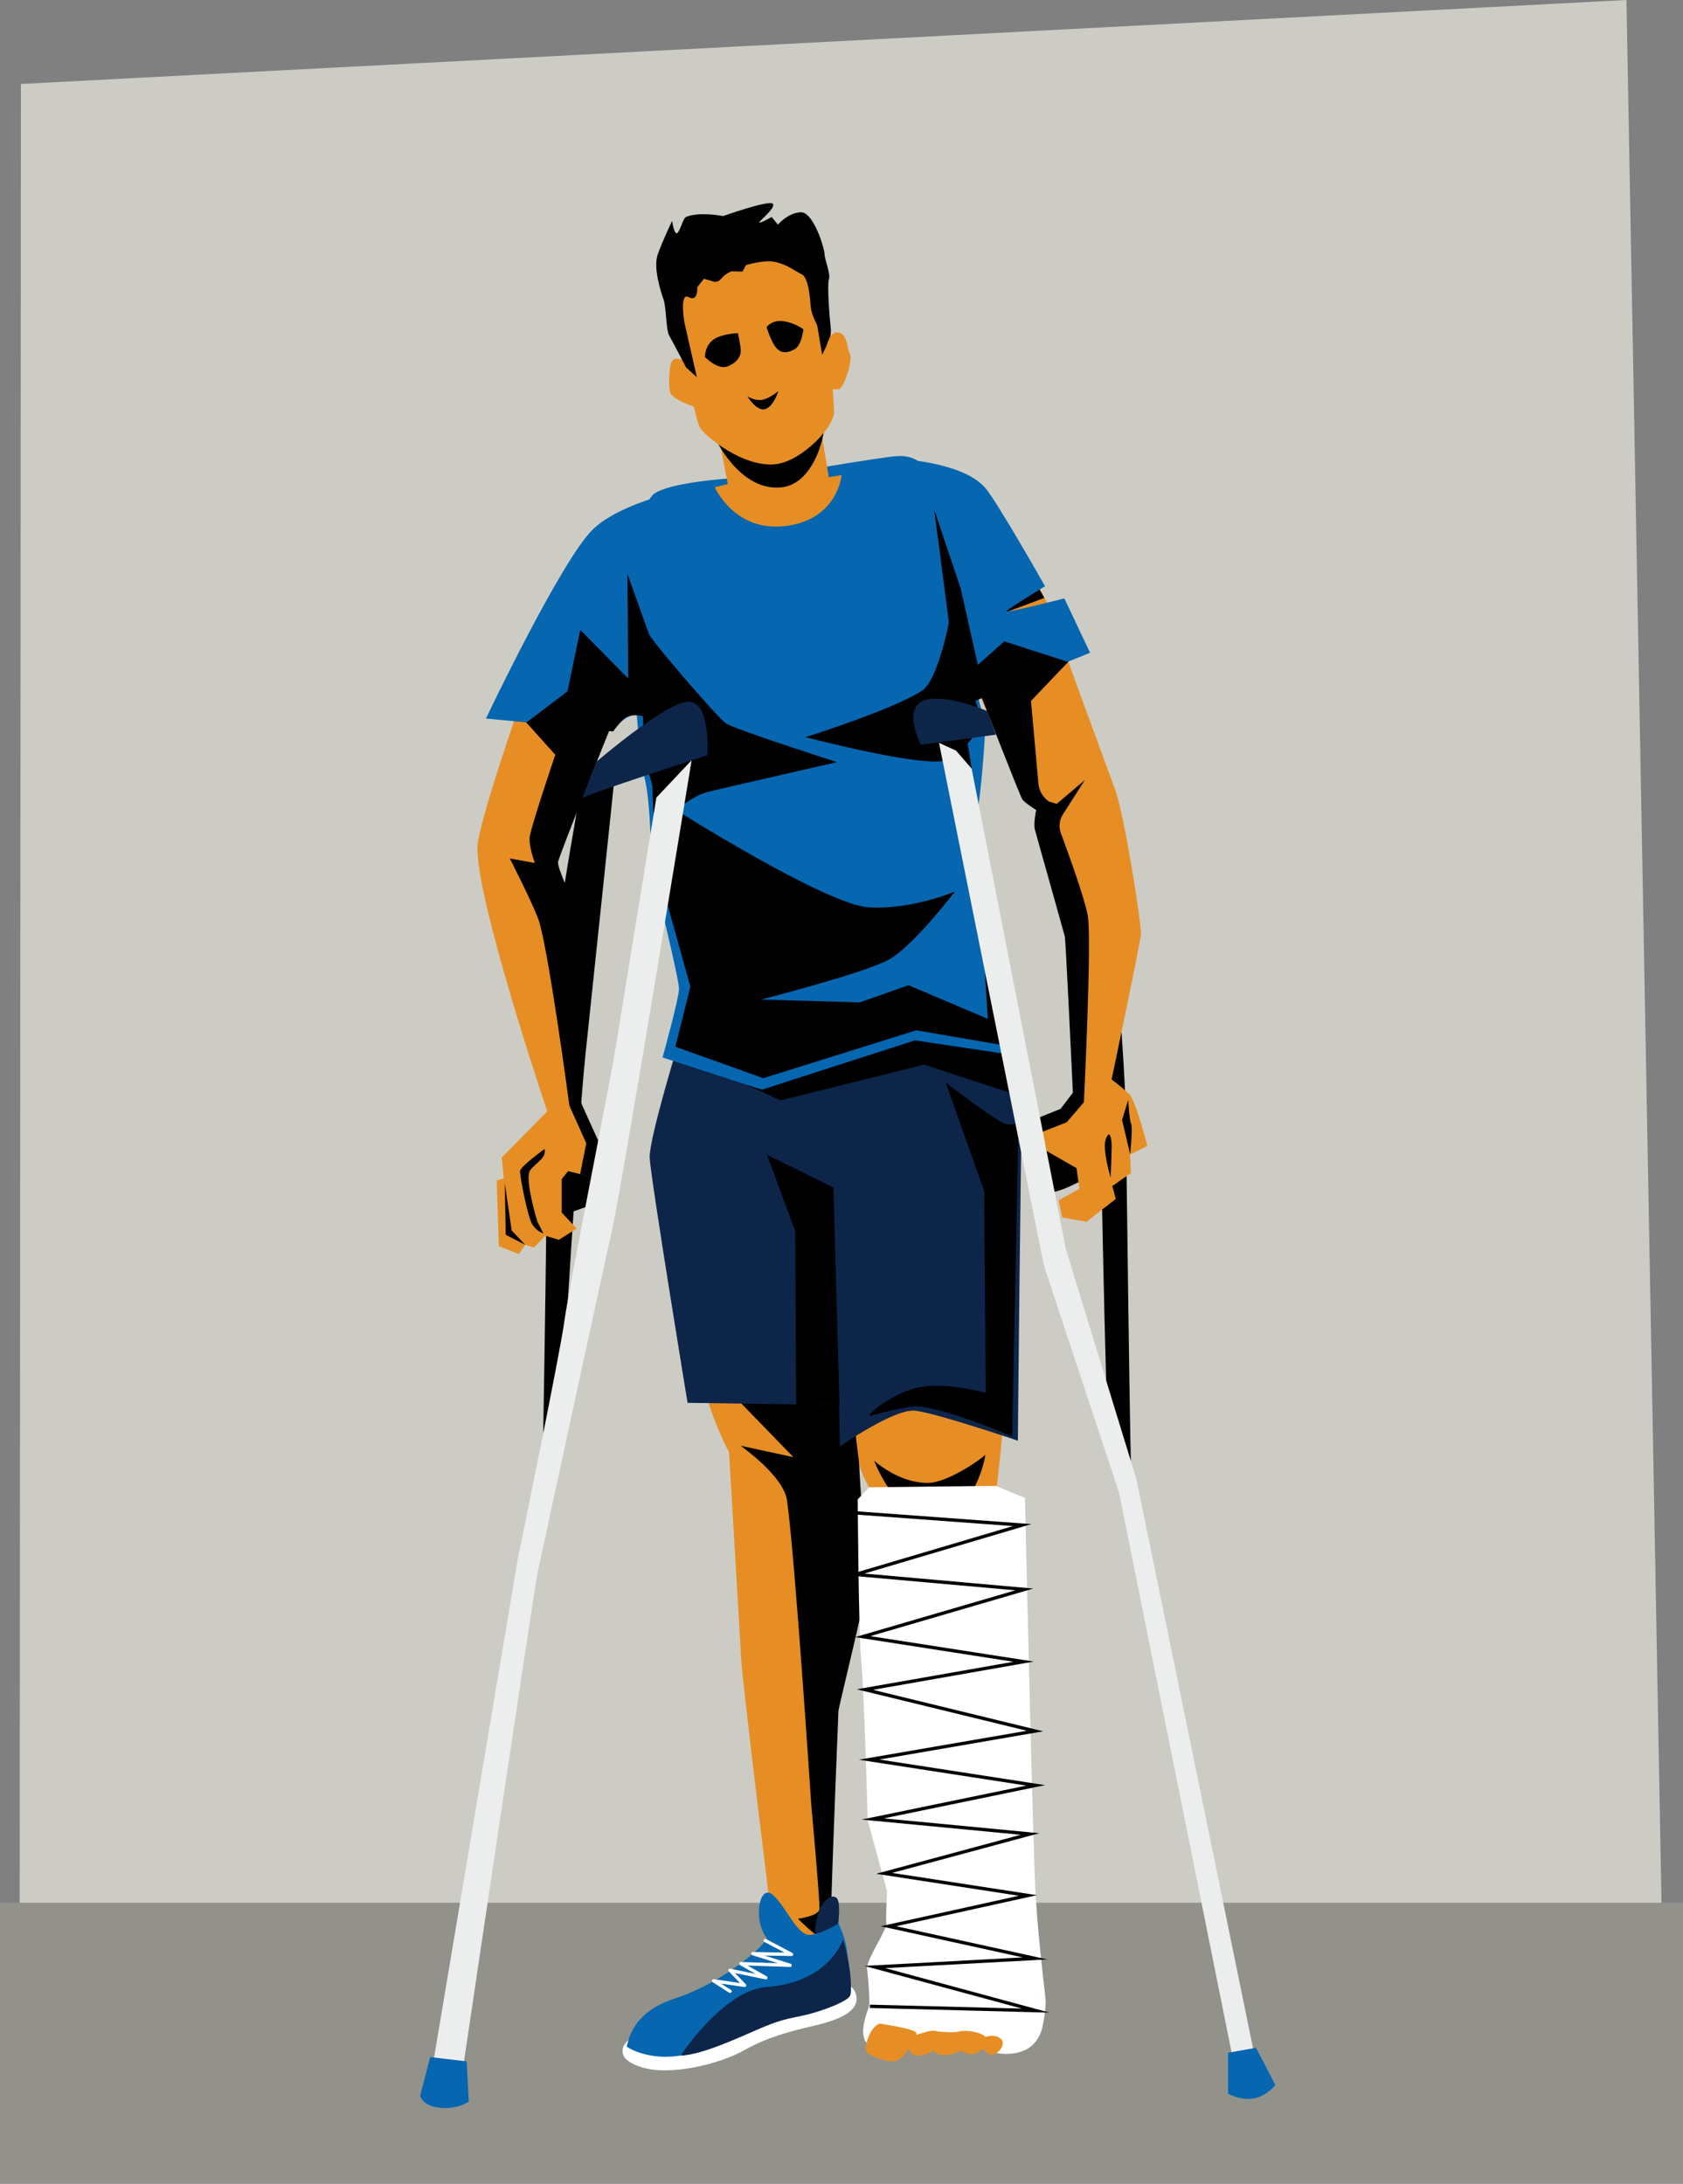 <?xml version="1.0" encoding="UTF-8"?><svg xmlns="http://www.w3.org/2000/svg" viewBox="0 0 505.64 656.03"><rect x="0" y="0" width="505.64" height="656.03" fill="#808080" stroke="none"/><defs><style>.cls-1{stroke:#fff;stroke-linecap:round;stroke-linejoin:round;}.cls-1,.cls-2{fill:none;}.cls-3{fill:#fff;}.cls-4{fill:#e68e24;}.cls-5{fill:#eceeee;}.cls-6{fill:#92918a;}.cls-7{fill:#cdccc4;}.cls-8{fill:#0666b0;}.cls-9{fill:#0d2549;}.cls-2{stroke:#000;stroke-miterlimit:10;}</style></defs><g id="Layer_2"><polygon class="cls-7" points="499.37 582.08 5.91 582.08 6.28 25.23 488.65 0 499.37 582.08"/><rect class="cls-6" y="571.63" width="505.64" height="84.4"/></g><g id="Layer_1"><path class="cls-4" d="m211.3,414.57c1.5,10.1,7.73,21.7,7.73,21.7,0,0,3.22,54.13,3.65,62.08s9.02,77.12,9.02,77.12c0,0,2.46,11.06,7.83,12.14s7.3-7.52,9.02-9.02.98-11.92.98-11.92l1.29-51.34s9.45-39.1,9.02-52.84c-.29-9.23-5.59-47.04-5.59-47.04l-42.96-.86Z"/><path d="m210.44,408.98l27.93,28.78-15.9-3.44s12.89,8.98,13.96,16.33c2.36,16.11,7.3,91.51,7.3,91.51,0,0,2.67,29.21,2.46,31.36s-6.44,2.9-6.44,2.9c0,0,9.65,10.27,9.77,4.19.43-20.41,2.38-65.73,2.38-66.59s8.16-33.94,8.38-37.38-2.15-33.3-2.15-37.16-2.15-22.98-2.15-22.98c0,0-45.54-7.73-45.54-7.52Z"/><path class="cls-3" d="m189.59,611.87c-1.29,1.83-2.9,2.47-2.47,5.05s5.39,4.53,9.88,4.94c8.27.75,19.87-2.15,26.74-6.01s13.96-5.69,20.51-7.2c6.55-1.5,13.32-3.87,13.1-8.38-.11-2.38-1.72-4.3-3.97-3.65s-22.66,8.27-27.71,10.2-19.66,8.7-24.7,8.49-11.38-3.44-11.38-3.44Z"/><path class="cls-9" d="m246.19,583.3c-2.15-3.54-1.07-5.48-.32-8.49s3.44-6.01,5.37-4.73,0,12.14,0,12.14l-5.05,1.07Z"/><path class="cls-8" d="m188.3,614.88c1.83-9.45,9.65-12.91,14.5-14.5,15.68-5.16,28.32-17.2,27.5-18.26-4.08-5.26-2.24-16.33,1.84-12.89,4.08,3.44,7.4,12.67,11.48,12.03s8.29-3.44,8.29-3.44c0,0,1.8,3.65,2.46,7.52.32,1.89,1.63,12.24,1.2,13.75s-6.35,4.08-10.86,5.37-12.35,2.58-15.9,3.65c-1.84.56-9.19,4.76-18.47,7.95-13.75,4.73-22.02-1.18-22.02-1.18Z"/><path class="cls-9" d="m204.62,617.56c-.34.03,12.81-19.68,25.67-20.62,19.01-1.4,22.98-14.28,22.98-14.28,0,0,3.22,10.31,2.15,16.76-.27,1.62-8.27,4.83-14.28,6.12-4.34.93-6.77,1.18-14.07,4.4-9.15,4.04-16.65,7.2-22.45,7.63Z"/><polyline class="cls-1" points="229.93 582.98 237.81 587.13 226.21 586.92 237.38 590.42 222.56 589.92 230.08 594.15 219.34 591.93 223.7 596.44 214.4 595.08 219.34 598.23"/><path class="cls-4" d="m256.62,422.3c0,7.09,1.07,13.53,1.5,17.18s5.37,11.6,5.37,11.6l35.66-1.72s2.36-19.33,2.15-23.2-21.48-6.44-25.99-6.23-18.69,2.36-18.69,2.36Z"/><path d="m262.64,438.84c4.3,3.65,10.1,6.66,16.11,6.66s16.54-7.52,17.18-8.38-3.44,19.12-15.04,19.33-18.26-17.61-18.26-17.61Z"/><path class="cls-3" d="m257.7,450.44s.21,39.74,1.07,48.76,1.93,47.69,1.93,47.69l5.8,21.27s-.43,7.73-.21,9.67-6.23,11.17-5.8,13.75.86,9.88.64,10.96-3.37,8.02-.79,11.17c1.16,1.42,5.23-3.37,8.45-3.15s9.95,3.58,9.95,3.58c0,0,6.44-3.01,7.73-2.79s3.47-.8,4.8-.5c2.58.57,5.15,1.66,5.01,2.72-.29,2.29,2.15,3.01,2.15,3.01,0,0,11.31,3.01,14.46-6.52.67-2.04,1.29-6.87,1.29-8.59s-1.97-15.49-3.01-31.58c-.86-13.32-3.22-119.86-3.22-119.86l-8.81-3.65-38.02.43-3.44,3.65Z"/><path class="cls-4" d="m264.2,607.92c-3.32,1.49-4.65,7.64-3.82,8.63s6.14,3.15,8.63,2.66,6.81-7.14,6.31-8.47-11.12-2.82-11.12-2.82Z"/><path class="cls-4" d="m272.5,612.4c.33,2.32.5,5.31,3.49,5.15s4.32-1.49,4.32-1.49c0,0,1,1.33,3.49,1.33s4.81-1.33,4.81-1.33c0,0,1.83,1.33,3.82,1s4.32-2.49,3.98-4.48-6.14-2.82-7.97-2.32-6.14.17-7.8-.17-8.13,2.32-8.13,2.32Z"/><path class="cls-4" d="m293.86,613.12c2.43-1.86,5.59-2,7.02-.43s-1.15,4.73-3.15,4.58-3.87-4.15-3.87-4.15Z"/><polyline class="cls-2" points="257.27 454.52 307.1 458.17 257.05 472.99 307.75 477.5 259.2 491.68 307.53 499.2 259.84 507.58 310.97 520.04 261.13 528.63 311.18 536.36 262.21 546.46 309.47 550.97 265.64 562.79 308.82 569.44 266.93 578.68 310.97 588.35 262.85 590.93 311.18 604.03 261.35 602.74"/><path class="cls-9" d="m204.64,310.6s-9.67,31.36-9.45,37.16,11.38,73.68,11.38,73.68l45.54.64.21,12.46s16.33-11.38,22.56-10.74,30.93,9.02,30.93,9.02c0,0,.86-93.23,1.29-101.18s-4.3-21.05-13.96-22.34-88.5,1.29-88.5,1.29"/><polygon points="252.22 422.08 250.39 356.78 230.41 346.9 238.9 369.78 239.22 421.87 252.22 422.08"/><polygon points="207.86 318.33 234.5 330.57 277.67 319.83 306.46 329.29 302.81 311.03 272.95 306.3 207.86 318.33"/><path d="m261.56,425.31c-2.04.37,6.64-7.06,14.82-8.59,8.2-1.53,19.76,1.72,19.76,1.72l-.43-60.58-11.6-32.65s15.68,12.03,18.04,12.46,3.87-.21,3.87-.21l-1.93,94.09s-18.69-8.16-28.14-9.02c-3.43-.31-14.39,2.79-14.39,2.79Z"/><path d="m320.85,220.81s9.24,72.82,9.24,82.27,2.15,130.18,3.22,133.18,7.09,13.1,6.66,9.67-1.61-102.85-1.72-111.06c-.21-16.33-5.8-91.72-10.96-111.27-1.82-6.88-6.44-2.79-6.44-2.79Z"/><path d="m313.05,356.92c1.58,5.87,24.2-9.74,24.2-9.74l-5.01-11.74-21.19,9.17,2,12.32Z"/><path d="m184.87,231.33s-6.87,65.73-9.02,85.92-7.3,106.98-7.3,106.98l-5.59,20.19s2.15-116.43,1.29-131.89c-.86-15.47,10.74-78.19,10.74-78.19l9.88-3.01Z"/><polygon points="169.41 349.91 180.36 352.48 179.07 361.51 170.05 364.73 169.41 349.91"/><path class="cls-4" d="m291.21,201.4s15.68,37.38,17.4,38.88,3.87,3.01,3.87,3.01c0,0-2.15,3.01.64,9.24,2.79,6.23,6.44,23.2,7.09,27.93s2.36,47.69,2.36,47.69l-4.08,5.59-6.23,2.15,2.15,9.88,9.02,5.16.86,6.23-6.23,3.44,1.07,5.16,7.3,1.29,8.81-6.87-1.07-3.87,5.59-3.87-.21-5.59,5.16-2.58s-3.44-13.53-5.37-15.47-5.37-4.51-5.37-4.51c0,0,8.59-40.81,8.81-43.61s-4.94-35.87-7.73-43.39c-2.79-7.52-15.25-41.67-15.25-41.67l-28.57,5.8h0"/><path d="m321.64,198.11l-11.89,12.46,2.26,25.17c.29,2.03,1.41,3.85,3.1,5.03l2.37.73,8.45-7.16-6.59,10.33c-1.08,1.69-1.3,3.79-.6,5.67,2.22,5.97,7.06,19.3,8.05,24.67,1.29,7.02-1.15,56.14-1.15,56.14l-5.16,6.01-7.3,2.86-1-4.3,6.44-2.58,3.72-4.87s-2.15-45.83-2.43-46.97-8.59-30.5-9.02-32.22.43-5.73.43-5.73c0,0-3.44-2.15-4.15-3.15s-12.89-32.36-12.89-32.36l27.35-9.74Z"/><path d="m333.67,353.77s-2.58-8.59-1.43-11.6,1.58-.29,1.72,1.15-.29,10.45-.29,10.45Z"/><path d="m339.54,346.76l-2.43-10.31,1.86-6.01s.29,5.87.86,7.16-.29,9.17-.29,9.17Z"/><path class="cls-4" d="m308.89,170.61c.14.43,7.16,13.03,7.16,13.03l-17.04,1.86,9.88-14.89Z"/><polygon points="296.65 186.01 313.76 179.63 309.97 172.83 296.72 187.87 296.65 186.01"/><path class="cls-4" d="m185.95,212.64l-19.55,46.9,6.01,15.82,1.86,55.49,5.59,12.32-2,10.45-7.16-1.79-1.93,2.36v10.1l4.51,4.8-5.37,3.37-4.08-1.22-3.44,3.58-2.58-.86-1.93,2.79-6.01-2.36-.64-19.76,2.15-.64-.64-6.23,13.68-13.89s-21.34-63.15-20.98-79.34c.15-6.9,12.67-42.75,12.67-42.75l29.86.86Z"/><path d="m158.09,217.01l8.74,9.74s-7.59,22.34-7.73,25.06,1.58,7.45,1.58,7.45l-7.52-1.36s7.77,15.14,8.95,19.4c3.22,11.67,8.95,54.85,8.95,54.85l5.08,11.31-1.86,9.31,3.58.86,2.08-10.53s-5.51-11.89-5.51-12.32-.64-49.12-1.5-55.28-5.66-14.54-5.23-16.68,15.75-40.38,15.75-40.38l-25.35-1.43Z"/><path d="m163.61,345.18c.64,2.72-2.43,3.94-4.3,6.37s2.15,15.47,2.15,15.47l1.79,3.51s-1.72-.36-3.22-2.51-3.87-14.75-3.79-16.18,7.38-6.66,7.38-6.66Z"/><polygon points="151.65 355.42 153.73 369.67 157.81 373.97 151.94 370.96 151.65 355.42"/><path class="cls-8" d="m231.49,143.04s-27.71.64-34.8,5.16c-3.73,2.37-7.95,21.48-7.95,21.48,0,0,2.36,55.42,4.73,63.37s1.93,29,3.01,31.58,7.52,29.64,7.52,32.44-4.94,20.62-4.94,20.62l29.86,9.67,45.97-14.82,28.78,4.3s-11.6-64.23-10.31-70.89c1.29-6.66,2.79-25.13,2.58-28.36s-12.89-42.75-12.89-44.25-4.51-30.72-4.73-31.58-2.15-5.16-8.81-4.73c-5.61.36-38.02,6.01-38.02,6.01Z"/><path d="m194.97,190.52c1.29,2.58,20.62,25.13,23.2,26.85s33.3,11.6,33.3,11.6c0,0-35.01,7.95-39.1,9.02s-9.24,5.37-9.24,5.37c0,0,44.9,28.36,57.78,29.21s25.99-4.73,25.99-4.73c0,0-12.46,16.33-19.76,20.41s-38.45,12.03-38.45,12.03l29.64.86,14.61-5.16,23.84,10.1-.86-13.75,5.59,21.7-26.21-4.51-45.97,14.39-26.42-9.45,4.51-18.04s-8.59-30.93-9.45-33.73-1.93-22.77-1.93-25.56-1.93-5.8-2.15-9.67-1.93-31.36-1.93-31.36l3.01-5.59Z"/><path d="m242.01,221.45s26.12-8.17,35.01-13.96c4.94-3.22,8.38-21.91,8.38-21.91l9.67,31.36s-4.3,8.81-10.74,11.38-42.32-6.87-42.32-6.87Z"/><path class="cls-8" d="m292.92,210.06l34.58-13.96-7.73-16.33s-17.61,4.51-17.4,3.87,11.6-7.52,11.6-7.52c0,0-14.51-25.64-18.04-29.64-6.44-7.3-23.63-8.38-23.63-8.38l20.62,71.96Z"/><path class="cls-8" d="m197.55,149.27c-3.65,1.07-13.82,4.41-19.33,9.67-9.45,9.02-32.22,56.92-32.22,56.92l38.02,3.65s4.22-5.47,7.95-4.73c1.07.21,5.59-65.52,5.59-65.52Z"/><path d="m158.02,217.15l12.46-9.45,3.87-18.47,14.39,14.61-.21-31.36,7.3,20.41-2.36,22.34s-4.3-1.29-6.44,1.07-2.79,3.44-2.79,3.44l-26.21-2.58Z"/><polygon points="285.19 187.72 280.68 153.14 288.63 176.77 293.78 199.75 301.73 192.67 320.78 198.82 291.64 211.14 285.19 187.72"/><path class="cls-5" d="m208.22,225.75s-20.91,128.31-24.35,143.78-21.19,97.38-22.34,102.82c-1.15,5.44-22.34,148.36-22.34,148.36l-8.88-2,25.2-150.08s12.89-62.72,14.03-71.6,14.03-73.32,15.47-82.49,14.32-87.93,14.32-87.93l8.88-.86Z"/><polygon points="197.01 239.82 209.58 226.5 198.73 228.65 197.01 239.82"/><path class="cls-9" d="m174.89,239.82c.29-.86,37.63-12.92,37.63-12.92,0,0,1.15-17.18-6.3-16.04s-26.92,17.9-26.92,17.9l-4.4,11.06Z"/><path class="cls-8" d="m129.24,617.99l-3.01,11.6s.64,3.22,6.23,3.65,8.38-1.93,8.38-1.93l-.64-12.03-10.96-1.29Z"/><polygon class="cls-5" points="281.54 220.3 313.62 380.12 336.25 448.58 370.33 618.13 376.63 616.13 341.4 444.28 320.21 375.25 289.56 218.87 281.54 220.3"/><polygon points="287.23 225.5 291.96 230.96 290.33 221.06 281.54 222.91 287.23 225.5"/><path class="cls-9" d="m299.26,220.7l-22.59,3.04s-5.44-10.6.57-13.18,19.33,3.04,19.33,3.04l2.69,7.09Z"/><path class="cls-8" d="m368.97,616.7v12.24s3.44,2.15,7.52,1.5c4.08-.64,6.66-4.08,6.66-4.08l-5.8-11.17-8.38,1.5Z"/><path class="cls-4" d="m215.95,131.37l2.72,14.03-3.94.97s5.91,13.32,20.84,11.71c16.15-1.74,17.29-15.36,17.29-15.36l-3.87.64-2.54-15.57-30.5,3.58Z"/><path d="m214.81,131.52c8.45,3.58,9.45,5.73,17.47,5.3s13.6-8.59,15.04-9.88-1.15,18.33-12.6,19.48c-12.57,1.26-19.91-14.89-19.91-14.89Z"/><path class="cls-4" d="m202.2,92.85s6.59,32.94,8.02,35.52,13.46,12.46,23.2,11.03c7.7-1.13,17.47-11.31,17.18-15.9s-2.29-37.81-3.15-40.1-12.6-13.46-27.5-10.6c-15.91,3.06-17.76,20.05-17.76,20.05Z"/><path class="cls-4" d="m206.93,108.75s-2.86-1.29-4.44-.86-1.72,8.02-1.15,10.02,7.16,4.44,8.16,4.44-2.58-13.6-2.58-13.6Z"/><path class="cls-4" d="m246.74,103.73s3.12-3.81,4.44-3.87c3.58-.14,3.15,4.58,4.15,6.44s-1.86,10.45-3.29,10.6-3.15-.14-3.15-.14l-2.15-13.03Z"/><path d="m224.54,119.06s2.43,1.58,4.73,1,4.58-2.58,4.58-2.58c0,0-1.43,4.73-4.01,5.44s-5.3-3.87-5.3-3.87Z"/><path d="m206.07,110.32l3.29,3.01-3.76-16.58s-1.54-9.06,1.32-7.48,2.58-3.01,2.58-3.01l2-2.51,2.26.64s1.65.9,2.79-.54,3.11-2.33,3.11-2.33l3.44.07,1-1.93s5.73-1.86,9.31-.86,5.23,2.51,7.52,3.65,2.51,8.95,2.69,10.1c.43,2.79,1.83,4.58,1.97,5.59s1.43,8.45,1.43,8.45c0,0,1.58-3.15,1.58-3.58s1.29-1.86,1-4.3-1.15-13.03-.57-14.75-1.29-6.01-1.29-7.59-3.29-12.75-7.16-12.6-6.87,3.72-6.87,3.72l-1.86-2.29s-3.87,2.15-3.72,1.58,5.16-4.44,4.01-5.59-14.89,3.72-14.89,3.72c0,0-7.3-1.43-11.17.29-.93.41-2,5.16-2.86,4.87s-1.29-3.72-1.29-3.72c0,0-2.86,6.01-4.3,10.02s.86,11.17,1.72,13.6.72,9.17,1.72,10.88,5.01,9.45,5.01,9.45Z"/><path d="m211.82,107.28s-.21-4.19,3.65-5.91c2.62-1.16,6.23-1.29,6.23-1.29,0,0,.7,3.08.84,4.94s-.95,3.9-3.95,5.05-6.77-2.79-6.77-2.79Z"/><path d="m230.29,98.26s1.73-2.33,5.23-1.75,5.87,2.43,5.87,2.43c0,0-.57,4.8-2.58,5.94s-4.44,1.79-6.3-1.36c-1.25-2.12-2.22-5.26-2.22-5.26Z"/></g></svg>